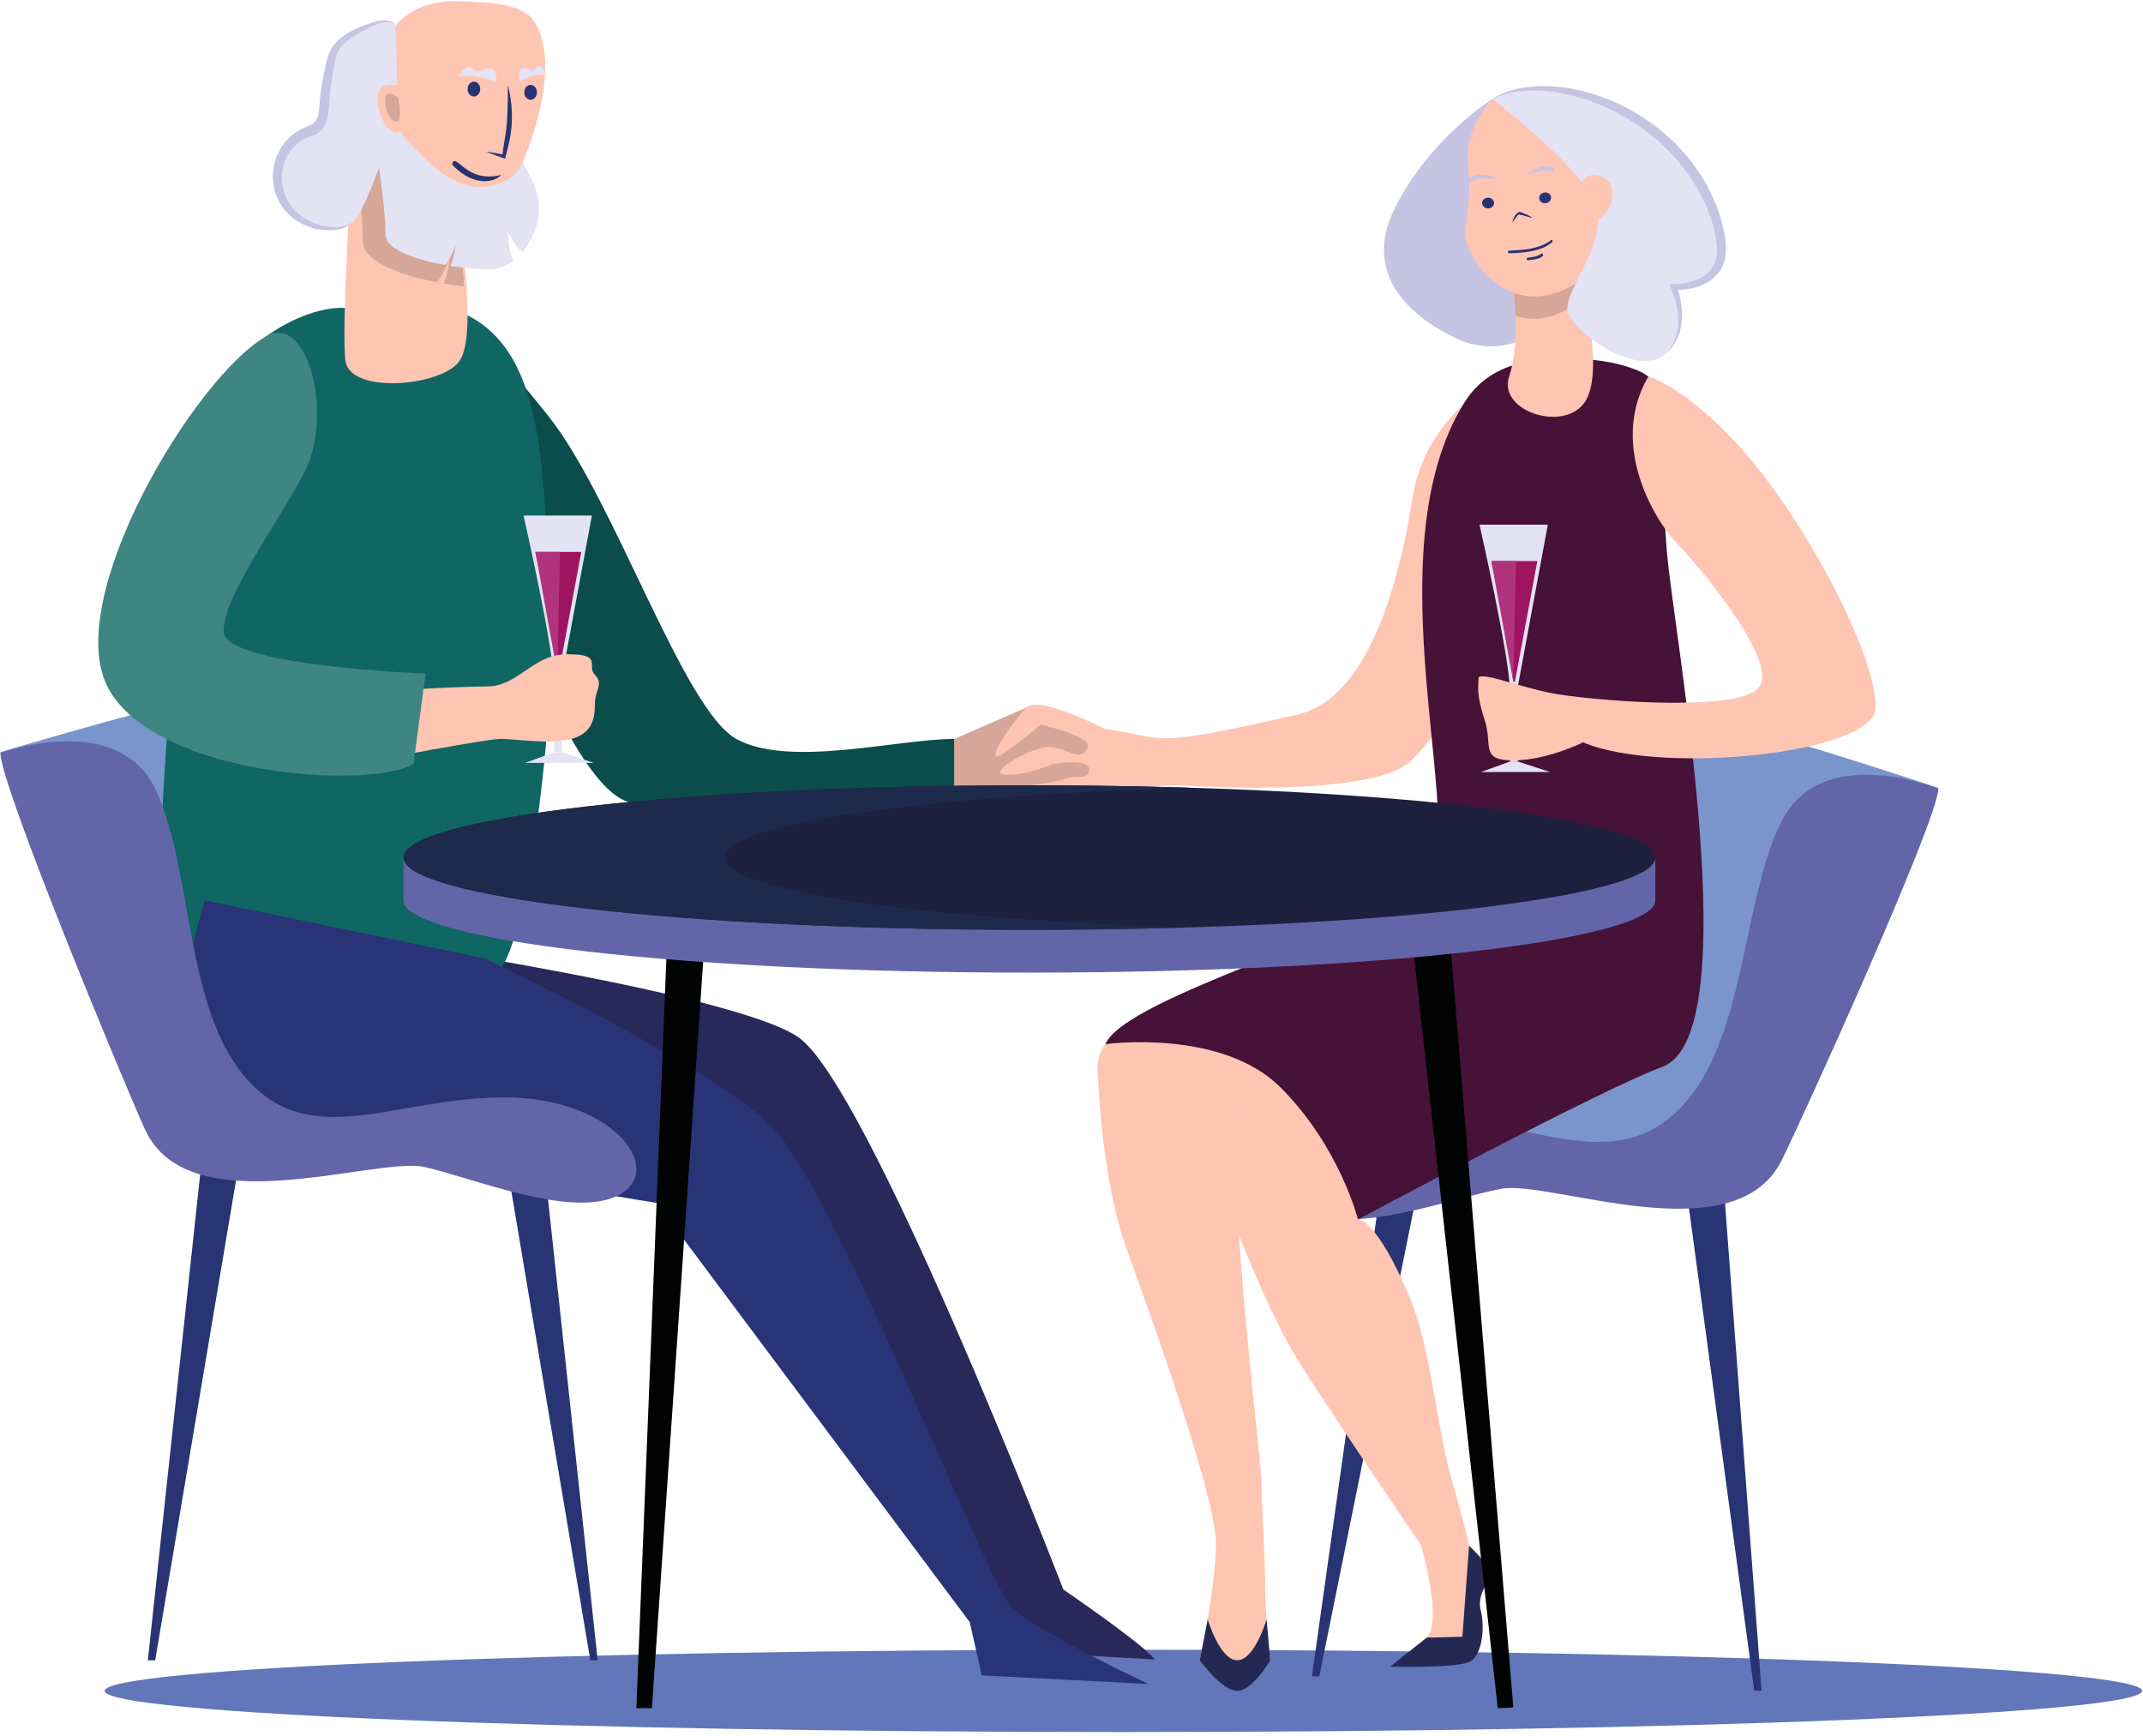 <?xml version="1.0" encoding="UTF-8"?> <svg xmlns="http://www.w3.org/2000/svg" width="374" height="303" viewBox="0 0 374 303"><g fill="none"><path fill="#6177B9" d="M373.845 295.065c0 3.968-79.605 7.185-177.795 7.185-98.198 0-177.795-3.217-177.795-7.185 0-3.967 79.605-7.185 177.795-7.185 98.197 0 177.795 3.218 177.795 7.185z"></path><path fill="#D6A698" d="M195.713 130.815l-13.35-7.388h-3.15l-12.675 5.528v11.07s24.374 1.065 29.182-4.545c.75-.885-.007-4.665-.007-4.665z"></path><path fill="#28285B" d="M201.593 289.59l-28.32-1.59 1.38-9.533-51.818-75.99-80.205-17.174 8.707-23.31.36.052c3.075.428 75.51 10.59 87.63 18.953 12.023 8.302 44.266 91.252 46.253 96.382 1.32.908 12.165 8.363 15.18 11.377l.833.833z"></path><path fill="#0A4D4A" d="M81.93 58.072s2.475.263 13.875 14.663 23.46 51.112 32.692 56.212c9.233 5.1 28.133 0 38.033 0v11.07s-43.2 5.948-57.6-.352c-14.4-6.3-36.3-80.16-27-81.593z"></path><path fill="#FFC5B3" d="M246.488 87.022c-2.303 14.596-7.673 34.808-19.95 37.643-26.783 6.18-22.643 4.065-33.638 2.557 0 0-11.573-5.917-13.695-3.794-2.123 2.122-6.12 7.807-5.423 8.505.698.69 7.823-5.505 7.823-5.505s9.023 2.114 8.25 3.952c-1.222 2.925-3.615-.023-6.795-.023-3.173 0-11.317 4.74-7.455 4.845 3.863.106 7.875-1.837 7.875-1.837s8.078-1.5 6.375 1.718c-.412.78-2.235.277-3.225.607-3.105 1.058-6.975 1.35-6.975 1.35s-.727.983.9 1.358c2.025.465 6.855.3 11.625-.315 8.588-1.103 14.032-1.043 14.032-1.043s33.376 2.385 40.118-4.357c6.742-6.743 15.427-21.203 15.427-21.203l1.628-45.818c-9.03 3.623-15.382 11.76-16.897 21.36z"></path><path fill="#7995CC" d="M263.235 176.835c1.462.045 22.665-13.485 21.675-28.627-.99-15.143 12.592-22.703 21.12-20.648 8.528 2.055 32.273 9.938 32.273 9.938l-25.096 42.742-16.702 24.367-23.123-2.55-46.245 4.2c0-.007 5.07-30.435 36.098-29.422zM73.808 172.995c-1.47 0-22.216-14.213-20.73-29.317 1.477-15.106-11.843-23.1-20.438-21.323-8.588 1.777-32.58 8.888-32.58 8.888l23.693 43.537 15.9 24.893 23.19-1.8 46.08 5.7c.007-.008-4.066-30.578-35.115-30.578z"></path><path fill="#106662" d="M60.18 53.745s-8.633-1.042-19.575 9.908C29.663 74.595 27.33 165.173 27.33 165.173s53.7 6.112 59.1 4.56c5.4-1.56 11.55-49.56 9.525-70.86-1.688-17.776-.668-39.99-17.55-45.113-3.353-1.027-13.403-.682-18.225-.015z"></path><path fill="#283476" d="M35.73 157.118s-8.1 27.547-4.8 33.847c3.3 6.3 83.662 18.945 83.662 18.945l54.646 73.155 2.1 9.3 29.1 1.5s-19.62-9.142-23.978-13.5c-4.365-4.358-30.623-72.6-41.722-83.708-11.1-11.1-50.1-29.4-50.1-29.4l-48.908-10.14z"></path><path fill="#283473" d="M42.81 196.373L35.858 196.373 25.8 289.733 27.082 289.733zM87.3 196.373L94.252 196.373 104.31 289.733 103.028 289.733z"></path><path fill="#6266A9" d="M.068 131.393c0 5.752 22.177 59.092 25.267 65.767 7.755 16.748 40.185 4.575 48.773 6.495 8.587 1.92 26.062 9.27 34.057 4.792 7.995-4.477-1.185-16.95-20.138-16.95-18.952 0-33.352 9.33-44.61-2.82-11.25-12.15-9.592-36.187-16.102-50.58C20.797 123.72.067 131.393.067 131.393z"></path><path fill="#283473" d="M293.46 201.195L300.413 201.428 307.433 295.065 306.15 295.027zM248.993 199.755L242.048 199.53 228.96 292.515 230.243 292.56z"></path><path fill="#6266A9" d="M338.295 137.64c-.188 5.753-24.083 58.343-27.39 64.913-8.295 16.484-40.313 3.27-48.96 4.905-8.647 1.635-26.347 8.422-34.192 3.69-7.845-4.733 1.732-16.898 20.677-16.283 18.945.615 33.03 10.41 44.678-1.373 11.64-11.774 10.755-35.857 17.737-50.024 6.975-14.168 27.45-5.828 27.45-5.828z"></path><path fill="#FFC5B3" d="M233.085 169.725l-36.263 9.78c-3.24.877-5.43 3.87-5.28 7.222.353 7.658 1.486 21.375 5.078 31.238 5.19 14.28 15.577 43.5 15.577 51.3 0 7.8-2.82 20.46-2.82 20.46h12.3s-.9-7.86-.9-13.56-.6-12.9-.6-17.4c0-4.087-5.55-46.372-4.38-64.2.12-1.792 24.488-10.71 24.488-10.71l-7.2-14.13z"></path><path fill="#FFC5B3" d="M258.885 162.84l-40.507 27.825c-4.53 3.623-6.225 14.28-4.17 19.703 3.187 8.407 8.204 20.647 12.93 28.005 7.747 12.044 20.827 31.2 20.827 31.2s3.885 13.35 1.028 16.2c-2.85 2.85-6.443 5.1-6.443 5.1s12.037.06 14.137-2.04c2.1-2.1.983-10.943.983-13.943s-1.283-5.167-1.283-5.167-1.08-4.838-2.924-11.1c-2.678-9.075-3.72-23.213-7.253-31.755-5.978-14.438-9.225-14.063-9.225-14.063l39.3-24.532-17.4-25.433z"></path><path fill="#461237" d="M268.043 63.015s-7.935.053-12.36 7.05c-16.703 26.4.93 75.713-6.683 83.407-8.692 8.783-52.41 20.333-56.093 28.733 0 0 20.236-2.782 30.585 7.567 10.35 10.35 13.5 23.033 13.5 23.033s42.353-22.673 53.1-26.632c13.853-5.1 3.953-64.44 1.253-85.846-2.7-21.412 2.475-32.325-5.453-35.647-7.935-3.323-17.85-1.665-17.85-1.665z"></path><g><path fill="#E3E3F3" d="M.615.713S5.963 24.165 5.963 30.09v11.933h1.32v-12.9L12.546.712H.615z" transform="translate(90.75 89.25)"></path><path fill="#9E1460" d="M6.503 28.125C6.03 23.288 4.215 14.227 2.678 7.058h8.017L6.787 28.125h-.284z" transform="translate(90.75 89.25)"></path><path fill="#B2337D" d="M2.685 7.058L6.982 7.058 6.503 28.125z" transform="translate(90.75 89.25)"></path><path fill="#E3E3F3" d="M0.9 43.875L12.885 43.875 7.282 42.023 5.963 42.023z" transform="translate(90.75 89.25)"></path></g><g><path fill="#E3E3F3" d="M.203.06S5.55 23.513 5.55 29.438V41.37h1.313v-12.9L12.127.06H.202z" transform="translate(258 91.5)"></path><path fill="#9E1460" d="M6.098 27.465C5.625 22.628 3.81 13.568 2.28 6.398h8.018L6.39 27.465h-.292z" transform="translate(258 91.5)"></path><path fill="#B2337D" d="M2.272 6.397L6.57 6.397 6.098 27.465z" transform="translate(258 91.5)"></path><path fill="#E3E3F3" d="M0.495 43.215L12.473 43.215 6.87 41.37 5.558 41.37z" transform="translate(258 91.5)"></path></g><path fill="#FFC5B3" d="M65.355 132.683s19.575-3.75 22.05-3.75c2.475 0 8.55 1.042 12.375 0 3.825-1.043 4.05-3.968 4.05-6.218s1.575-3.375 0-4.95c-1.575-1.575 1.575-3.6-4.725-3.6s-8.528 5.625-14.16 5.625c-5.64 0-19.59.9-19.59.9v11.993z"></path><path fill="#3F8582" d="M46.553 58.62c-12.6 7.087-36.023 46.245-27.623 61.545 8.4 15.3 45.555 17.647 53.227 13.17l2.123-15.795s-35.25-1.335-35.25-7.305 7.822-16.44 13.8-27.225c5.7-10.275.855-28.395-6.277-24.39z"></path><path fill="#FFC5B3" d="M287.692 65.67s9.6 2.895 21.653 19.395c9.007 12.338 18 30.218 18 38.362 0 8.145-37.613 11.888-51.06 6.113 0 0-6.263 3.15-12.18 3.15-5.918 0-3.518-2.618-5.018-7.117-1.5-4.5-1.05-5.798-1.05-7.17 0-1.38 6.63 1.32 12.54 2.52 5.91 1.2 31.935 3.525 36.21-.75 4.276-4.276-10.92-22.14-14.13-25.35-3.202-3.218-12.202-16.77-4.964-29.153z"></path><path fill="#232953" d="M209.385 289.733s3.863 5.332 6.532 5.332c2.67 0 5.768-5.332 5.768-5.332l-.637-7.133s-2.093 7.132-5.123 7.132c-3.03 0-5.153-7.132-5.153-7.132l-1.387 7.132zM255.218 285.623l-6.225.15-6.443 5.1s11.085.225 13.71-.788c2.625-1.012 2.843-6.525 2.16-9.097-.683-2.565 1.267-5.115 2.017-5.865s-4.05-5.4-4.05-5.4l-1.17 15.9z"></path><path fill="#010202" d="M116.498 162.255L111.06 298.08 113.775 298.08 123.105 162.255zM252.93 162.488L264.105 297.96 261.39 298.08 246.33 162.765z"></path><path fill="#6266A9" d="M254.445 147.93c-19.545-2.115-45.847-3.42-74.782-3.42-28.928 0-55.238 1.298-74.783 3.42l-34.462 1.718v7.47c0 6.96 48.907 12.607 109.237 12.607s109.237-5.64 109.237-12.607v-7.47l-34.447-1.718z"></path><path fill="#1D203F" d="M288.9 149.648c0 6.96-48.907 12.607-109.237 12.607s-109.238-5.64-109.238-12.607c0-6.96 48.907-12.608 109.237-12.608S288.9 142.688 288.9 149.648z"></path><path fill="#1D2A4C" d="M126.517 149.648c0-5.843 34.456-10.755 81.196-12.188-8.948-.27-18.353-.42-28.05-.42-60.33 0-109.238 5.64-109.238 12.608 0 6.96 48.907 12.607 109.237 12.607 9.698 0 19.095-.142 28.05-.42-46.74-1.433-81.194-6.345-81.194-12.188z"></path><g><path fill="#C5C4E3" d="M25.973 43.297s-5.783 4.238-13.178.81C5.4 40.68-4.11 33.316 1.98 21.21 8.078 9.097 18.953 2.25 18.953 2.25l7.02 41.047z" transform="translate(241.5 15)"></path><path fill="#FFC5B3" d="M22.425 34.028s1.62 10.26-.54 16.642c-2.16 6.383 10.77 10.252 13.695 3.6 2.918-6.66-1.815-22.575-1.815-22.575l-11.34 2.333z" transform="translate(241.5 15)"></path><path fill="#D6A698" d="M33.758 31.695l-11.333 2.333s.412 2.632.547 6.06c.293.105.593.194.9.277 3.863.997 8.168-.78 11.153-3.645-.652-2.955-1.267-5.025-1.267-5.025z" transform="translate(241.5 15)"></path><path fill="#FFC5B3" d="M18.953 2.243s-4.965 4.942-4.268 11.265c.697 6.322-.435 9.892-.51 12.142-.075 2.25 3.113 9.255 9.817 10.822 6.706 1.568 14.7-4.327 14.88-9.87.18-5.55-.48-15.247-4.612-19.657S18.953 2.242 18.953 2.242z" transform="translate(241.5 15)"></path><path fill="#E3E3F3" d="M18.953 2.243S33.45 13.41 36.69 19.95c3.24 6.54-5.257 15.607-4.62 19.23.63 3.623 12.39 12 17.108 7.575 4.725-4.425 1.432-11.663 1.432-11.663s8.693.285 8.333-6.93c-.368-7.214-6.075-17.122-13.995-21.915-17.003-10.29-25.995-4.005-25.995-4.005z" transform="translate(241.5 15)"></path><path fill="#C5C4E3" d="M58.98 23.677C53.213 3.637 29.355-4.275 18.96 2.25c10.642-5.115 32.828 3.405 38.46 21.87.682 2.557 1.267 5.407-.023 7.462-1.282 2.085-4.192 2.918-6.772 3.008l-.78.022c.023.36 3.907 7.268-.667 12.143 3.187-2.655 3.434-7.297 2.145-11.16 2.64-.09 5.49-.795 7.26-3.218 1.724-2.422 1.132-5.805.397-8.7z" transform="translate(241.5 15)"></path><path fill="#FFC5B3" d="M34.208 18.12s.262-3.488 3.712-2.363c3.45 1.126 1.792 6.825-.495 7.426-2.28.6-3.217-5.063-3.217-5.063z" transform="translate(241.5 15)"></path><path fill="#283372" d="M25.642 28.387c2.67-.54 3.81-1.657 3.458-1.462.217-.203.525.127.307.33-.36.135-1.56 1.875-7.522 1.935-.3 0-.3-.45 0-.45-.008-.007 2.28-.075 3.757-.352zM25.155 30.413c-.113 0-.218-.09-.225-.21-.008-.128.082-.233.21-.24.495-.038 1.867-.226 2.295-.653.36-.375 1.26.825-2.258 1.103h-.022zM22.425 23.843c.157-.728.697-2.003 1.447-1.823.75.285 1.463.532 2.093 1.005-.773-.105-1.47-.457-2.19-.563-.322-.247-.697.54-1.35 1.38zM19.245 20.43c0 .518-.465.938-1.043.938-.577 0-1.042-.42-1.042-.938 0-.517.465-.938 1.043-.938.577 0 1.042.42 1.042.938zM27.128 19.71c.09.51.63.84 1.2.735.57-.105.952-.6.855-1.11-.09-.51-.63-.84-1.2-.735-.57.098-.953.6-.855 1.11z" transform="translate(241.5 15)"></path><path fill="#C5C4E3" d="M16.253 15.54c-1.523.255-1.35 1.268-1.35 1.268s.66-.218 1.507-.66l3.81-.023c-.36-.127-2.543-.825-3.967-.585zM28.245 14.018c1.537-.136 1.627.892 1.627.892s-.69-.045-1.62-.262l-3.697.93c.308-.21 2.25-1.433 3.69-1.56z" transform="translate(241.5 15)"></path></g><g><path fill="#FFC5B3" d="M20.032 9.525c-.03-6.06 6.36-9.555 12.42-9.322 5.94.224 11.73.292 13.785 3.937 4.95 8.775-2.7 25.2-2.7 25.2s-4.05 7.65-12.15 7.65c-5.55-.008-11.302-16.133-11.355-27.465z" transform="translate(47.25)"></path><path fill="#FFC5B3" d="M14.28 26.46s-2.025 30.667-1.237 36.517c.787 5.85 16.762 4.5 19.912 0 3.15-4.5 0-23.737 0-23.737L14.28 26.46z" transform="translate(47.25)"></path><path fill="#D6A698" d="M33.75 50c-.42-7.288-1.588-14.319-1.588-14.319L8.908 20s-.644 9.626-1.158 20.061c.458-.23.85-.506 1.158-.837 2.662-2.871 5.744-12.856 5.744-12.856s1.42 10.132 1.42 15.727c0 3.561 6.536 5.926 12.943 7.16 1.027-1.372 1.812-3.102 2.288-4.574-.168 1.61-.523 3.285-1.14 4.785 1.224.23 2.438.405 3.587.534z" transform="translate(47.25)"></path><path fill="#E3E3F3" d="M41.453 40.47c.487 1.087 1.387 2.595 2.452 3.555 1.837-2.19 2.917-5.175 2.917-7.605 0-4.388-2.73-6.765-2.73-8.393 0 0-.952 3.72-6.127 4.508-5.175.788-9.338-3.15-11.31-5.122-1.965-1.965-4.5-3.863-4.5-7.088s-.36-15.84-.36-15.84-.54-2.168-6.165.645-4.95 4.95-5.85 9.225c-.9 4.275.338 7.425-3.15 8.55-3.487 1.125-7.313 6.3-4.612 11.813 2.7 5.512 10.125 6.187 12.262 4.05 2.138-2.138 4.612-9.563 4.612-9.563s1.14 7.538 1.14 11.7c0 2.655 5.25 4.41 10.395 5.332.826-1.02 1.456-2.31 1.838-3.404-.135 1.2-.42 2.445-.915 3.562 2.602.42 5.1.622 6.78.622 1.582 0 3.008-.585 4.23-1.515-.712-1.477-.968-3.27-.907-5.032z" transform="translate(47.25)"></path><path fill="#C5C4E3" d="M15.09 4.935C9.915 7.268 9.893 9.863 9.135 13.65c-1.23 5.482.24 7.478-3.112 8.55-7.606 3.165-7.875 14.872 1.335 17.595 2.31.578 5.137.712 6.93-1.013-1.995 1.35-4.583.96-6.653.173-7.56-2.887-7.29-12.675-.967-15.082 4.387-1.14 3.06-5.16 3.997-9.938.683-3.54.008-5.535 4.838-8.228 1.695-.997 5.197-2.865 6.3-1.215-.893-1.934-4.77-.412-6.713.443z" transform="translate(47.25)"></path><path fill="#FFC5B3" d="M24.63 16.508s-1.657-2.25-4.598-1.575c-2.94.675-.682 8.212 1.898 8.212s2.7-6.637 2.7-6.637z" transform="translate(47.25)"></path><path fill="#283372" d="M41.392 14.805c-.03 8.775-.442 7.867-.937 12.135-.953-.203-1.92-.338-2.887-.488 3.232 1.275 2.85 1.058 3.375 1.245.135-1.53 2.197-5.722.45-12.892z" transform="translate(47.25)"></path><path fill="#E3E3F3" d="M32.678 13.418s1.35-.563 3.66 0c2.31.562 3.037.9 3.037.9s.285-2.363-1.178-2.363c-1.462 0-1.912 1.065-2.985 0-1.072-1.072-2.535 1.463-2.535 1.463zM48.322 13.178s-1.02-.526-2.707.09c-1.688.622-2.22.974-2.22.974s-.293-2.355.795-2.392c1.08-.037 1.455 1.02 2.205-.075.758-1.088 1.927 1.402 1.927 1.402z" transform="translate(47.25)"></path><path fill="#283372" d="M36.555 15.547c0 .72-.495 1.298-1.102 1.298-.608 0-1.103-.585-1.103-1.297 0-.72.495-1.298 1.102-1.298.616 0 1.103.578 1.103 1.297zM46.455 16.11c0 .72-.495 1.297-1.102 1.297-.608 0-1.103-.584-1.103-1.297 0-.72.495-1.297 1.102-1.297.616-.008 1.103.577 1.103 1.297z" transform="translate(47.25)"></path><path fill="#D6A698" d="M22.223 17.025s-1.8-1.537-2.19-.172c-.39 1.364.54 4.23 1.807 4.402 1.275.172.383-4.23.383-4.23z" transform="translate(47.25)"></path><path fill="#283372" d="M40.267 30.517c-1.837 1.77-5.385 1.553-8.467-1.642-.383-.398.157-1.005.6-.668.765.263 2.985 3.578 7.867 2.31z" transform="translate(47.25)"></path></g></g></svg> 